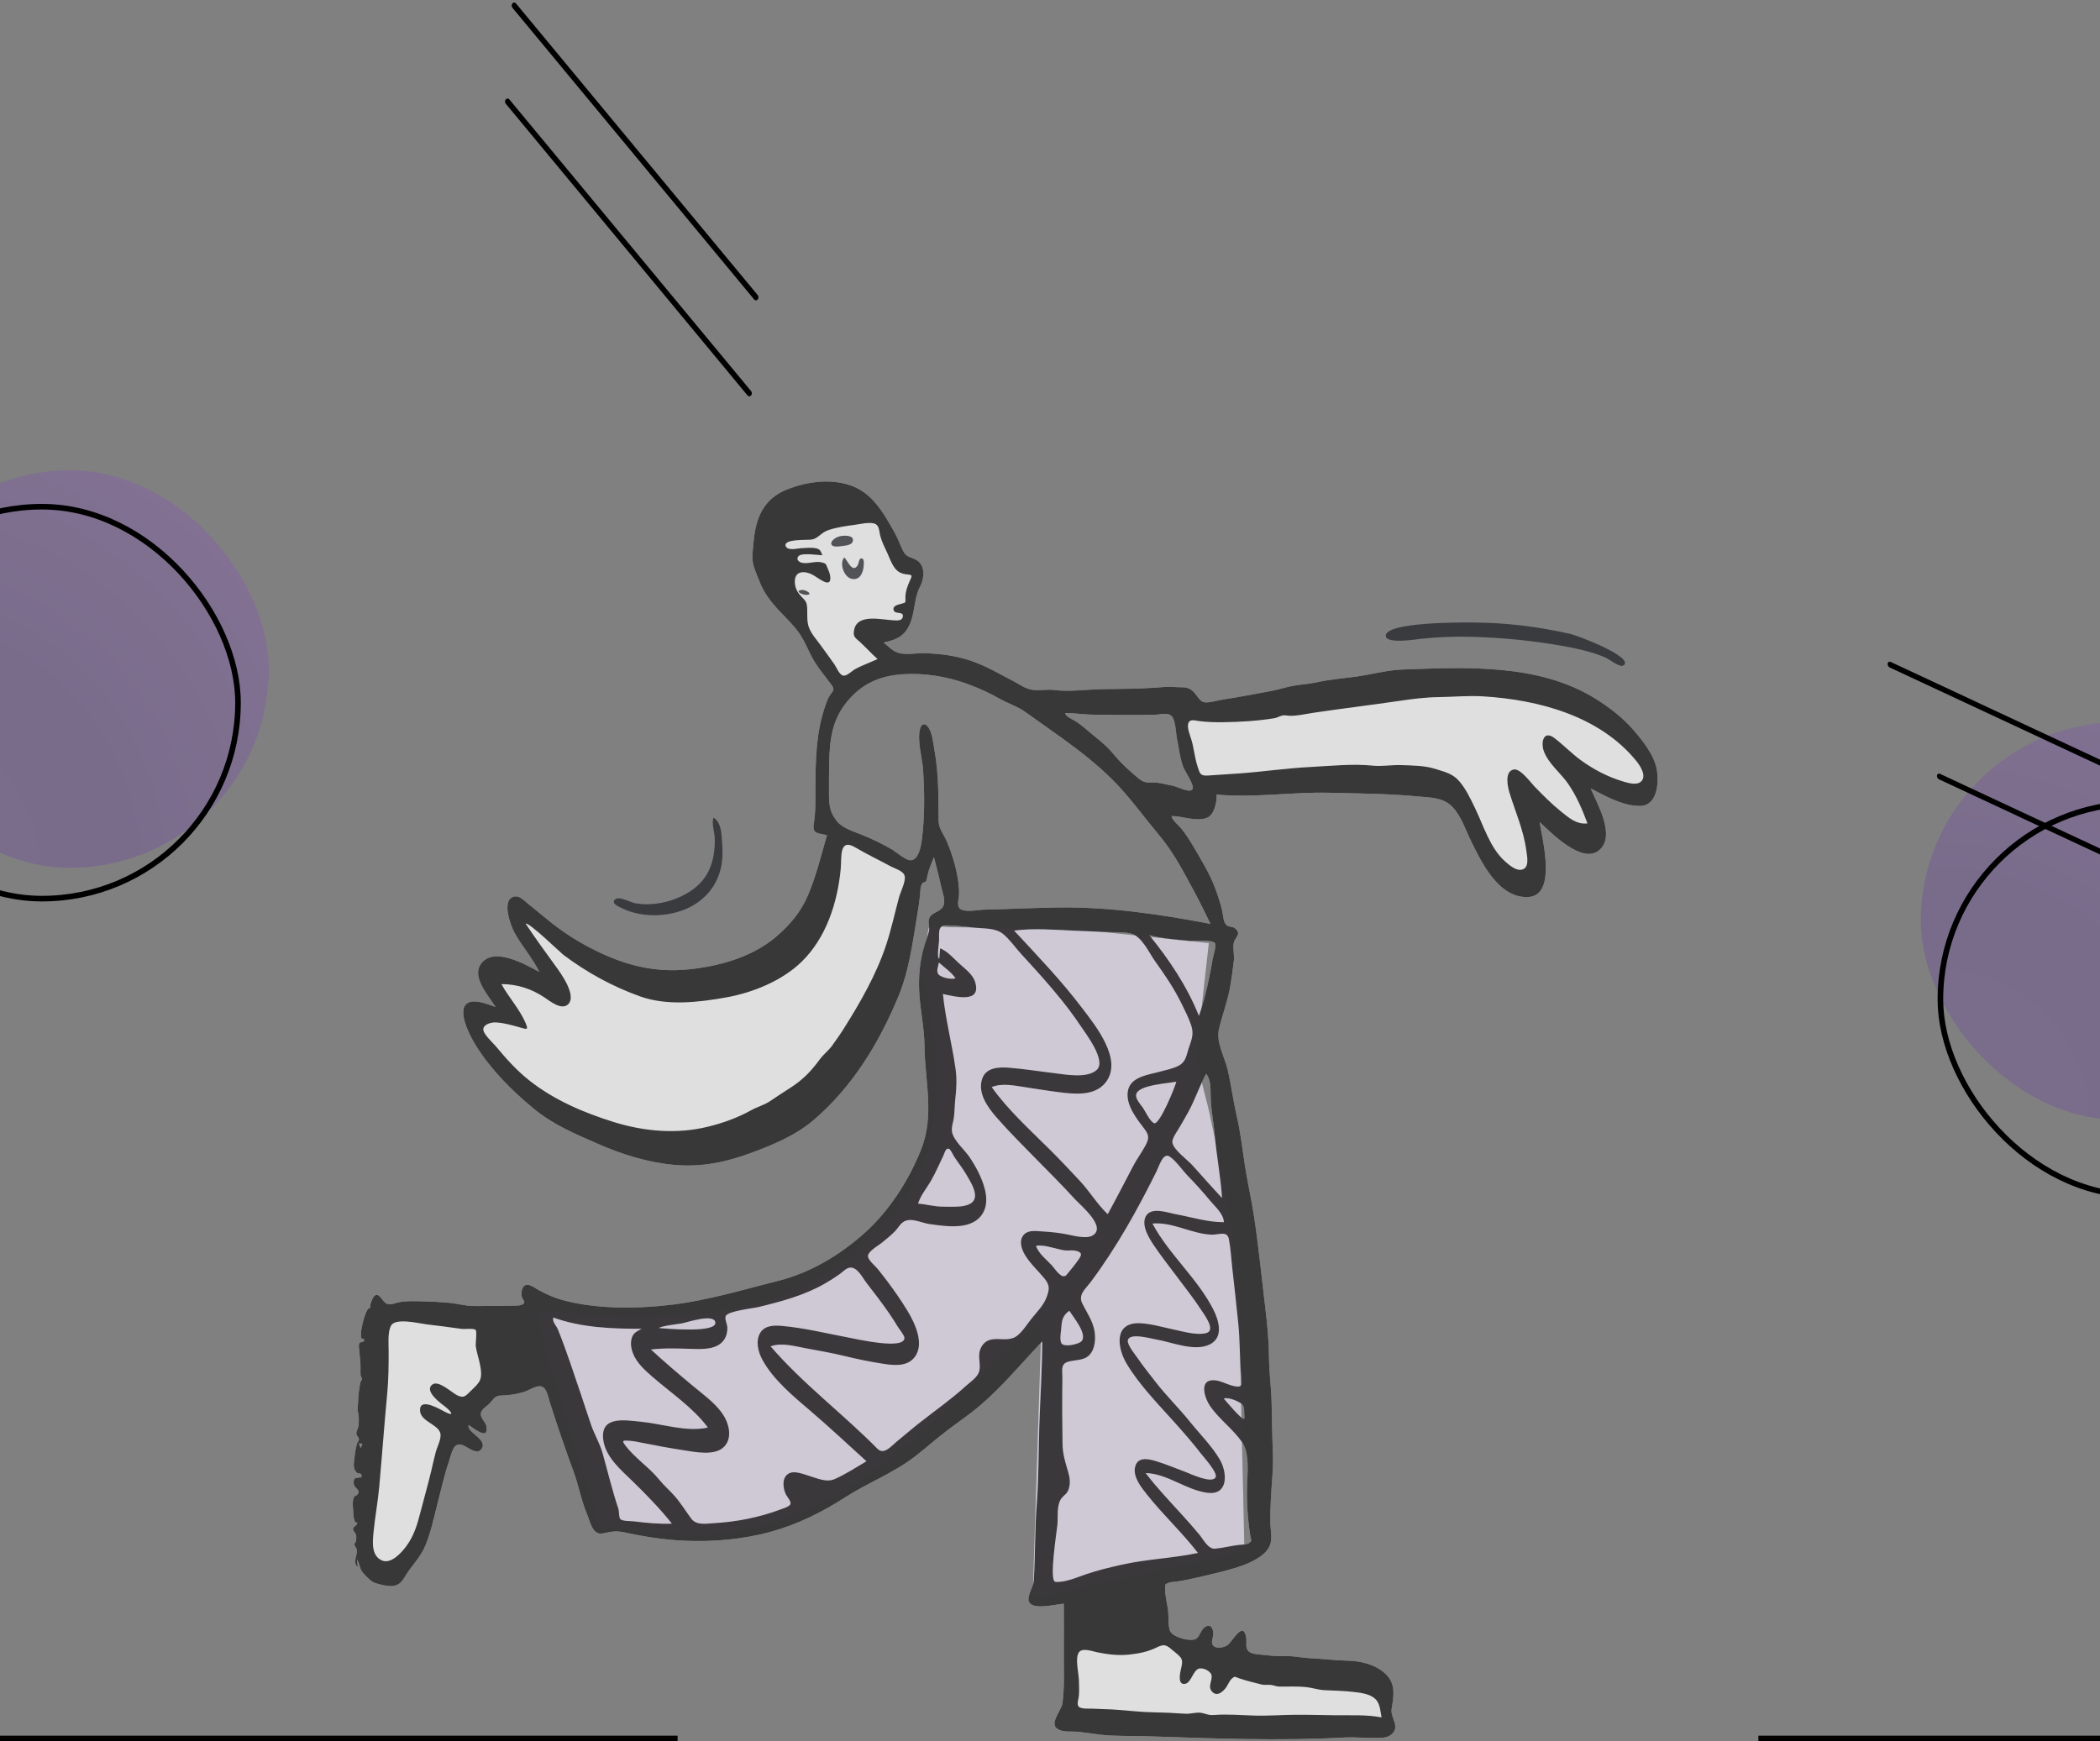 <svg width="375" height="311" viewBox="0 0 375 311" fill="none" xmlns="http://www.w3.org/2000/svg">
    <rect x="0" y="0" width="375" height="311" fill="#808080" stroke="none"/>
    <path opacity=".75" fill-rule="evenodd" clip-rule="evenodd" d="M64.081 257.798C64.184 258.072 64.281 258.328 64.394 258.629C64.831 257.83 64.831 257.83 64.081 257.798ZM99.627 237.438C101.162 241.262 102.431 245.201 103.759 249.099C104.373 250.901 104.939 252.72 105.562 254.519C106.159 256.242 107.119 257.793 107.611 259.556C108.54 262.883 109.322 266.188 110.422 269.459C110.581 269.93 110.488 270.973 110.772 271.306C111.122 271.715 112.669 271.654 113.217 271.723C115.459 272.004 117.723 272.22 119.985 272.126C117.868 269.468 115.495 267.028 113.062 264.651C110.931 262.569 108.054 260.206 107.707 257.034C107.245 252.82 111.659 253.667 114.405 253.922C118.236 254.278 122.578 255.825 126.412 254.968C123.755 251.388 119.727 248.718 116.391 245.804C115.09 244.667 113.721 243.418 113.057 241.783C112.719 240.95 112.55 239.988 112.78 239.104C113.059 238.029 113.678 237.834 114.576 237.326C109.253 237.326 103.871 237.137 98.801 235.316C98.599 236.163 99.342 236.728 99.627 237.438ZM123.422 271.212C124.351 272.471 126.025 272.128 127.404 272.049C129.427 271.932 131.445 271.687 133.431 271.283C135.437 270.875 137.448 270.329 139.362 269.597C139.764 269.443 141.016 269.091 141.163 268.609C141.297 268.172 140.525 267.277 140.356 266.943C139.82 265.879 139.554 263.981 140.766 263.222C141.766 262.595 143.244 263.223 144.253 263.519C145.748 263.958 147.532 264.844 149.049 264.17C150.987 263.31 152.905 262.072 154.726 260.989C151.436 258.011 148.205 254.974 144.831 252.087C141.741 249.443 138.018 246.4 136.087 242.758C135.36 241.386 134.889 239.442 135.781 238.013C136.581 236.732 138.193 236.687 139.553 236.805C143.592 237.153 147.571 238.153 151.544 238.898C152.881 239.149 161.485 241.138 161.508 238.975C161.513 238.508 160.622 237.445 160.394 237.075C159.877 236.233 159.349 235.401 158.791 234.586C157.489 232.688 156.075 230.871 154.672 229.047C153.964 228.126 153.059 226.209 151.704 226.413C151.086 226.506 150.467 227.191 149.968 227.546C149.109 228.157 148.218 228.723 147.304 229.249C143.607 231.373 139.526 232.451 135.413 233.453C134.48 233.68 130.027 234.137 129.589 235.053C129.371 235.511 129.874 236.592 129.887 237.087C129.906 237.833 129.741 238.606 129.33 239.238C128.137 241.07 125.528 240.974 123.606 240.92C121.165 240.85 118.666 240.731 116.236 241.027C118.653 243.256 121.162 245.383 123.685 247.489C125.463 248.974 127.445 250.38 128.842 252.249C130.038 253.849 130.929 256.572 129.401 258.295C127.766 260.14 124.079 259.323 122.005 259.008C119.587 258.642 117.191 258.193 114.794 257.715C113.981 257.553 113.143 257.366 112.313 257.322C111.32 257.27 110.956 257.214 111.644 258.132C113.352 260.413 115.923 262.052 117.722 264.279C118.569 265.327 119.557 266.163 120.448 267.169C121.559 268.423 122.43 269.868 123.422 271.212ZM156.684 258.75C157.852 259.934 159.171 258.251 160.118 257.48C161.537 256.324 162.922 255.127 164.363 253.996C167.092 251.854 169.932 249.867 172.497 247.524C173.306 246.785 174.634 245.958 174.88 244.827C175.193 243.383 174.441 242.093 175.21 240.641C176.667 237.892 179.681 240.141 181.647 238.559C182.656 237.746 183.368 236.566 184.164 235.56C185.111 234.362 186.32 233.2 186.865 231.757C187.433 230.257 187.507 229.539 186.451 228.271C185.313 226.904 183.933 225.656 183.02 224.119C182.392 223.06 181.879 221.502 182.867 220.477C183.665 219.649 185.047 219.872 186.08 219.936C187.583 220.028 189.08 220.168 190.558 220.466C191.727 220.701 193.958 221.316 195.079 220.677C197.725 219.17 192.969 215.289 191.915 214.138C189.561 211.564 187.093 209.099 184.644 206.615C182.381 204.319 180.095 202.02 177.969 199.594C176.388 197.789 174.534 195.241 175.382 192.692C176.07 190.626 178.385 190.56 180.227 190.704C182.925 190.915 185.61 191.355 188.296 191.674C190.299 191.912 194.152 192.661 195.861 191.076C197.626 189.437 193.857 184.569 192.882 183.111C190.823 180.029 188.45 177.168 185.992 174.398C184.798 173.052 183.582 171.727 182.364 170.402C181.307 169.252 180.338 167.802 179.124 166.814C177.795 165.734 175.812 165.861 174.184 165.698C172.472 165.527 170.652 165.274 168.931 165.28C167.364 165.286 167.751 166.79 167.685 168.093C167.669 168.405 167.247 171.175 167.722 171.219C167.775 170.602 167.826 169.985 167.879 169.368C169.217 169.916 170.21 171.094 171.248 172.051C172.283 173.006 173.689 173.979 174.126 175.383C175.359 179.348 170.438 177.941 168.376 177.539C168.84 182.043 169.996 186.42 170.633 190.893C170.9 192.767 170.791 194.464 170.583 196.328C170.464 197.39 170.478 198.463 170.348 199.524C170.245 200.367 169.851 201.33 170.009 202.176C170.296 203.726 172.26 205.352 173.132 206.664C174.29 208.403 175.312 210.288 175.847 212.319C176.814 215.984 175.167 218.619 171.318 218.972C169.581 219.131 167.66 218.864 165.94 218.62C164.462 218.41 162.574 217.318 161.225 218.305C160.673 218.71 160.293 219.426 159.809 219.92C159.106 220.636 158.318 221.275 157.542 221.91C156.811 222.509 154.813 223.573 155.01 224.491C155.158 225.182 156.363 226.17 156.771 226.682C157.306 227.353 157.838 228.027 158.354 228.713C159.666 230.455 160.917 232.253 162.049 234.116C163.419 236.37 165.342 240.398 163.025 242.734C161.683 244.087 159.455 243.848 157.744 243.582C155.412 243.219 153.095 242.752 150.804 242.189C148.51 241.626 146.198 241.233 143.877 240.804C141.894 240.438 139.589 239.738 137.607 240.462C143.398 247.179 150.474 252.457 156.684 258.75ZM190.466 227.684C191.21 226.816 191.973 225.853 192.632 224.916C193.239 224.052 193.189 223.675 192.166 223.406C191.529 223.239 190.821 223.402 190.172 223.327C189.495 223.248 188.82 223.031 188.157 222.882C187.413 222.716 186.578 222.462 185.81 222.464C184.945 222.466 184.86 222.387 185.295 223.163C185.891 224.225 187.046 225.154 187.868 226.04C188.385 226.597 189.624 228.665 190.466 227.684ZM189.508 239.863C189.9 240.721 192.723 240.092 193.177 239.501C194.17 238.21 191.63 235.203 190.963 234.115C189.955 234.78 189.607 235.659 189.547 236.82C189.505 237.624 189.175 239.132 189.508 239.863ZM188.446 282.52C190.132 282.686 192.342 281.717 193.887 281.184C196.026 280.448 198.251 279.922 200.458 279.431C204.891 278.446 209.473 278.308 213.919 277.362C211.094 273.7 207.678 270.544 204.806 266.921C203.765 265.607 202.234 263.724 202.718 261.922C203.191 260.155 205.023 260.545 206.383 260.953C208.208 261.499 209.972 262.26 211.756 262.922C212.599 263.235 216.367 265.038 217.064 263.869C217.534 263.08 214.859 260.141 214.469 259.633C213.012 257.735 211.431 255.936 209.838 254.152C206.864 250.822 203.49 247.416 201.19 243.574C199.467 240.694 198.889 236.148 203.544 236.33C205.466 236.405 207.424 236.998 209.299 237.389C211.031 237.749 213.591 238.547 215.358 238.101C217.22 237.632 215.079 234.865 214.493 233.952C213.256 232.022 211.802 230.22 210.438 228.377C208.971 226.395 207.407 224.456 206.036 222.407C205.182 221.132 203.798 218.909 204.574 217.297C205.463 215.447 208.52 216.591 210.017 216.871C212.852 217.403 215.633 218.288 218.545 218.288C218.516 216.832 217.018 215.552 216.156 214.518C214.863 212.967 213.531 211.465 212.117 210.022C211.123 209.007 210.035 207.353 208.872 206.571C207.681 205.771 206.978 208.3 206.509 209.241C203.098 216.099 199.369 222.822 194.77 228.974C193.844 230.213 192.484 231.213 193.261 232.794C194.07 234.439 195.135 235.878 195.446 237.734C195.676 239.105 195.555 241.011 194.496 242.052C193.469 243.062 191.961 242.833 190.693 243.227C189.346 243.647 189.726 244.837 189.714 246.027C189.693 248.11 189.667 250.192 189.68 252.275C189.691 254.126 189.717 255.976 189.739 257.827C189.762 259.785 190.241 261.172 190.777 263.015C191.056 263.974 191.152 264.967 190.844 265.931C190.578 266.76 190.143 266.919 189.631 267.506C188.635 268.647 188.953 270.817 188.831 272.268C188.744 273.308 187.285 282.406 188.446 282.52ZM216.961 276.6C218.357 276.479 219.725 276.11 221.117 275.942C221.625 275.881 222.714 275.899 223.134 275.542C223.647 275.104 223.406 275.147 223.302 274.511C222.804 271.486 222.613 268.556 222.687 265.482C222.742 263.181 223.193 259.602 221.817 257.601C220.195 255.244 217.731 253.499 216.087 251.134C215.197 249.854 213.956 246.42 216.772 246.512C217.892 246.549 219.089 247.256 220.177 247.518C221.716 247.89 221.81 247.517 221.674 246.127C221.355 242.865 221.45 239.588 221.115 236.325C220.772 232.97 220.404 229.612 220.026 226.26C219.841 224.632 219.758 222.907 219.44 221.303C219.132 219.743 217.612 220.582 216.281 220.519C212.759 220.351 209.335 218.199 205.795 218.536C208.746 224.053 213.78 228.244 216.643 233.834C217.633 235.766 218.554 238.788 216.114 240.078C213.394 241.516 209.243 239.694 206.445 239.231C205.465 239.07 201.575 237.937 201.394 239.446C201.297 240.259 202.88 242.16 203.276 242.747C204.178 244.085 205.217 245.327 206.192 246.611C208.141 249.176 210.459 251.409 212.48 253.92C214.242 256.11 216.405 258.256 217.826 260.685C219.159 262.965 219.416 267.074 215.667 266.625C211.829 266.165 208.49 263.182 204.578 263.094C206.578 265.72 208.86 268.111 211.079 270.549C212.147 271.722 213.195 272.911 214.208 274.132C214.856 274.914 215.746 276.705 216.961 276.6ZM222.199 252.803C222.114 251.711 222.379 251.101 221.384 250.503C220.743 250.117 219.228 249.518 218.525 249.783C218.79 250.09 221.828 253.709 222.153 253.418C222.234 253.221 222.249 253.016 222.199 252.803ZM216.902 202.578C216.72 200.478 216.296 198.401 216.204 196.293C216.142 194.868 216.346 192.971 215.377 191.783C214.205 193.968 213.417 196.332 212.246 198.519C211.744 199.455 211.186 200.358 210.667 201.284C210.313 201.917 209.274 203.276 209.356 204.03C209.495 205.318 212.066 207.165 212.898 208.084C214.671 210.044 216.408 212.039 218.22 213.965C217.975 210.148 217.233 206.386 216.902 202.578ZM216.953 168.45C216.463 167.765 213.05 168.089 212.313 168.024C209.994 167.819 207.474 167.637 205.229 167.017C208.793 171.41 211.995 176.166 214.088 181.44C214.882 179.285 215.405 177.042 215.891 174.801C216.137 173.661 216.349 172.516 216.533 171.365C216.616 170.844 217.27 168.894 216.953 168.45ZM206.072 200.598C207.026 201.073 209.921 193.974 210.049 193.187C208.676 193.499 203.212 193.754 202.891 195.48C202.741 196.286 203.675 197.259 204.083 197.842C204.583 198.556 205.282 200.206 206.072 200.598ZM197.4 193.372C195.378 195.895 191.606 195.385 188.784 195.027C186.874 194.784 184.981 194.456 183.075 194.177C181.195 193.9 178.915 193.389 177.092 194.161C180.048 198.302 183.855 201.727 187.449 205.298C189.291 207.13 191.071 209.022 192.842 210.921C194.579 212.784 195.965 215.129 197.807 216.855C199.371 214.009 200.851 211.119 202.359 208.243C202.993 207.035 203.808 205.948 204.458 204.753C205.174 203.438 205.284 202.833 204.37 201.64C203.01 199.865 201.098 197.462 201.371 195.078C201.69 192.295 205.009 191.989 207.182 191.389C208.274 191.087 209.527 190.858 210.526 190.309C211.794 189.61 211.851 188.458 212.271 187.207C212.778 185.693 213.244 184.709 212.708 183.117C212.262 181.792 211.594 180.476 210.977 179.224C209.68 176.591 208.059 174.168 206.34 171.795C205.21 170.235 203.877 167.123 201.856 166.706C200.421 166.411 198.612 166.532 197.141 166.451C195.426 166.357 193.709 166.303 191.993 166.229C188.437 166.076 184.629 165.741 181.09 166.208C185.257 170.698 189.47 175.075 193.177 179.965C195.564 183.114 200.658 189.304 197.4 193.372ZM213.349 159.408C211.416 155.837 209.621 152.305 207.004 149.187C204.741 146.489 202.688 143.675 200.339 141.042C195.412 135.516 189.016 131.433 183.054 127.139C181.705 126.168 179.979 125.638 178.499 124.791C176.667 123.743 174.705 122.868 172.723 122.143C169.127 120.829 164.998 120.159 161.169 120.426C156.936 120.72 153.744 122.21 151.116 125.499C148.54 128.723 148.141 132.282 148.071 136.334C148.038 138.259 148.014 140.196 148.033 142.121C148.052 144.027 148.3 145.232 149.472 146.7C150.436 147.908 152.468 148.518 153.854 149.077C155.74 149.837 157.505 150.684 159.264 151.706C160.025 152.148 161.833 153.812 162.772 153.635C164.155 153.375 164.494 150.928 164.632 149.843C165.147 145.782 165.092 141.629 164.842 137.549C164.714 135.459 163.739 132.32 164.292 130.205C164.521 129.327 165.045 129.015 165.692 129.791C166.493 130.75 166.69 133.002 166.896 134.159C167.625 138.235 167.577 142.332 167.6 146.453C167.61 148.091 168.527 148.94 169.129 150.399C169.898 152.264 170.527 154.211 170.906 156.193C171.127 157.344 171.282 158.516 171.265 159.69C171.257 160.334 170.938 161.359 171.186 161.972C171.668 163.16 174.662 162.495 175.665 162.473C180.138 162.374 184.598 162.136 189.078 162.079C198.147 161.963 207.281 163.305 216.162 165.01C215.242 163.134 214.343 161.246 213.349 159.408ZM209.451 140.342C210.161 140.458 212.549 141.758 212.961 140.934C213.313 140.229 211.571 137.706 211.311 137.034C210.706 135.474 210.56 133.732 210.204 132.103C209.98 131.076 209.958 129.047 209.401 128.133C208.778 127.11 207.326 127.624 206.295 127.654C204.536 127.707 202.76 127.706 201.001 127.7C199.211 127.693 197.423 127.647 195.633 127.652C193.804 127.658 191.997 127.355 190.182 127.355C190.385 128.01 191.236 128.33 191.771 128.638C192.595 129.113 193.288 129.678 194.01 130.298C195.701 131.751 197.388 132.912 198.807 134.645C200.089 136.212 201.879 137.888 203.47 139.147C204.322 139.822 204.905 139.767 205.937 139.759C207.172 139.748 208.246 140.146 209.451 140.342ZM167.68 174.122C168.293 174.646 169.845 174.971 170.629 174.732C169.856 173.584 168.664 172.83 167.661 171.906C167.552 172.541 167.067 173.599 167.68 174.122ZM163.937 214.973C165.349 215.075 166.822 215.498 168.222 215.509C169.47 215.519 171.05 215.62 172.263 215.353C175.61 214.616 173.631 211.598 172.466 209.629C171.822 208.54 171.007 207.565 170.336 206.495C170.174 206.237 169.724 205.184 169.364 205.149C168.836 205.097 168.672 205.961 168.417 206.489C167.727 207.921 167.09 209.4 166.308 210.784C165.521 212.176 164.422 213.425 163.937 214.973ZM127.734 236.16C127.444 234.558 122.742 236.185 121.678 236.376C121.373 236.431 117.689 236.878 117.722 237.197C118.942 237.287 128.093 238.153 127.734 236.16ZM63.792 271.915C63.071 272.227 63.097 269.943 63.063 269.64C62.996 269.029 62.912 267.93 63.223 267.393C63.452 267 63.519 267.2 63.642 267.096C64.648 266.246 63.433 265.883 63.207 265.205C63.137 264.997 63.131 264.423 63.235 264.25C63.532 263.751 63.614 264.124 63.967 263.915C64.204 263.775 64.683 264.121 64.545 263.483C64.43 262.956 64.026 263.28 63.824 263.115C63.054 262.488 63.132 261.666 63.256 260.664C63.373 259.713 63.486 258.694 63.767 257.793C63.911 257.331 64.108 257.54 64.092 256.994C64.084 256.709 63.649 256.427 63.635 256.069C63.617 255.624 64.032 254.909 64.055 254.439C64.086 253.823 64.091 253.288 64.022 252.705C63.98 252.348 63.885 252.218 63.865 251.784C63.847 251.374 63.937 250.895 63.946 250.468C63.97 249.257 64.132 248.04 64.346 246.882C64.471 246.701 64.57 246.505 64.642 246.296C64.592 246.079 64.509 245.876 64.392 245.686C64.36 245.132 64.37 244.592 64.377 244.03C64.39 242.988 64.19 241.999 64.129 240.972C64.111 240.667 63.99 240.158 64.203 239.877C64.365 239.662 64.932 239.715 64.995 239.508C65.174 238.917 64.637 239.27 64.521 238.97C64.428 238.73 64.476 238.414 64.46 238.173C64.417 237.52 65.36 233.085 66.177 233.661C65.851 233.432 66.49 231.904 66.697 231.646C67.467 230.685 67.927 231.773 68.551 232.449C69.425 233.395 70.186 232.787 71.321 232.573C72.727 232.309 74.271 232.402 75.695 232.433C77.156 232.464 78.637 232.546 80.092 232.675C81.658 232.813 83.175 233.284 84.757 233.26C87.101 233.225 89.477 233.28 91.819 233.196C92.288 233.179 93.422 233.228 93.619 232.634C93.693 232.411 93.27 231.943 93.206 231.697C93.083 231.224 93.075 230.604 93.284 230.141C93.915 228.746 95.23 229.885 96.155 230.392C97.55 231.156 98.996 231.806 100.537 232.219C106.681 233.866 113.93 233.774 120.205 232.997C126.576 232.207 132.875 230.296 139.087 228.73C144.759 227.301 149.994 224.131 154.348 220.253C158.786 216.3 162.288 210.817 164.481 205.313C166.923 199.181 165.146 193.007 165.084 186.735C165.053 183.608 164.355 180.555 164.164 177.437C163.978 174.413 164.238 171.576 165.148 168.616C165.381 167.862 165.707 167.104 165.876 166.333C166.033 165.619 165.755 165.046 165.847 164.372C166.045 162.93 167.645 163.076 168.344 162.004C168.978 161.033 168.325 159.523 168.101 158.482C167.711 156.675 167.226 154.889 166.78 153.095C166.319 154.163 165.889 155.229 165.611 156.361C165.539 156.651 165.533 157.163 165.334 157.42C165.19 157.607 164.826 157.583 164.713 157.755C164.328 158.334 164.373 158.915 164.306 159.661C164.177 161.106 163.942 162.536 163.703 163.966C162.902 168.772 162.291 173.508 160.396 178.045C156.904 186.405 152.186 194.184 145.21 200.114C142.048 202.801 138.027 204.472 134.201 205.888C129.636 207.577 125.295 208.492 120.395 208.054C115.77 207.641 111.149 206.21 106.913 204.355C102.741 202.528 98.824 200.92 95.262 197.976C91.455 194.83 87.654 191.033 85.036 186.823C84.081 185.288 82.381 182.121 82.797 180.198C83.332 177.732 87.133 179.358 88.507 179.869C87.351 177.985 84.259 174.63 85.796 172.28C88.041 168.851 93.915 172.324 96.32 173.595C95.081 171.083 93.186 168.972 91.843 166.521C91.178 165.306 89.339 160.367 92.041 160.1C92.859 160.019 93.727 160.949 94.305 161.416C95.427 162.322 96.539 163.238 97.652 164.155C100.083 166.159 102.65 167.864 105.45 169.315C111.055 172.22 116.476 173.763 122.841 173.145C128.265 172.619 134.245 170.977 138.463 167.414C140.995 165.275 143.009 162.909 144.31 159.835C145.746 156.441 146.662 152.712 147.667 149.17C146.109 148.771 145.018 149.002 145.318 147.156C145.678 144.943 145.599 142.703 145.612 140.457C145.64 135.8 145.726 131.092 147.188 126.624C147.448 125.828 147.678 125.009 148.126 124.293C148.679 123.41 149.192 123.279 148.48 122.316C147.11 120.463 145.687 118.878 144.671 116.749C144.142 115.641 143.652 114.556 143 113.52C141.932 111.823 140.535 110.577 139.165 109.106C137.591 107.418 136.358 105.826 135.549 103.658C135.171 102.645 134.656 101.638 134.461 100.569C134.228 99.294 134.47 97.99 134.58 96.715C134.946 92.484 136.372 89.07 140.547 87.416C143.94 86.073 147.841 85.494 151.398 86.533C155.702 87.79 157.742 91.553 159.792 95.194C160.37 96.221 160.726 97.307 161.25 98.349C161.788 99.417 162.345 99.419 163.335 99.852C165.297 100.711 165.131 103.188 164.279 104.817C163.197 106.886 163.416 109.283 162.483 111.443C161.528 113.655 160.045 114.271 157.784 114.767C158.646 115.449 159.432 116.341 160.531 116.633C161.864 116.986 163.48 116.649 164.861 116.668C167.727 116.708 170.626 117.095 173.35 118.008C176.025 118.905 178.422 120.339 180.909 121.623C182.046 122.21 183.106 123.047 184.405 123.217C185.665 123.383 186.934 123.073 188.202 123.235C190.981 123.591 194.028 123.143 196.862 123.081C199.915 123.015 202.978 123.057 206.024 122.835C207.34 122.739 208.64 122.601 209.961 122.715C211.161 122.819 211.876 122.537 212.914 123.355C213.604 123.899 214.153 125.23 214.966 125.412C215.833 125.605 217.54 125.064 218.395 124.936C221.272 124.503 224.172 123.932 227.031 123.405C228.371 123.158 229.634 122.708 230.985 122.475C232.379 122.235 233.828 122.157 235.205 121.848C237.435 121.348 239.842 121.162 242.167 120.843C244.889 120.469 247.688 119.68 250.432 119.581C261.917 119.163 274.79 118.484 284.974 124.828C287.365 126.317 289.822 128.22 291.664 130.351C293.356 132.308 295.434 134.898 295.865 137.506C296.251 139.835 295.97 143.914 292.845 143.942C289.797 143.97 286.666 142.157 284.044 140.815C285.164 143.49 288.567 149.219 285.613 151.816C282.564 154.497 276.951 148.681 274.937 146.813C275.335 149.671 278.176 160.058 272.799 160.219C267.551 160.376 264.507 153.931 262.637 150.105C261.65 148.085 260.913 145.711 259.311 144.067C257.7 142.415 255.466 142.469 253.285 142.258C247.984 141.745 242.712 141.718 237.381 141.591C230.633 141.43 224.006 142.538 217.249 141.912C217.334 143.21 216.839 145.572 215.519 146.069C213.575 146.802 211.189 145.749 209.199 145.749C209.332 146.543 210.467 147.379 210.944 147.978C211.801 149.052 212.538 150.203 213.226 151.389C214.572 153.706 216.004 156.026 216.959 158.536C217.44 159.799 217.851 161.102 218.197 162.407C218.396 163.158 218.392 164.28 218.796 164.944C219.297 165.769 220.067 165.293 220.702 165.939C221.617 166.872 220.662 167.363 220.373 168.186C220.06 169.075 220.453 170.583 220.334 171.561C220.155 173.029 219.966 174.508 219.721 175.967C219.274 178.634 218.326 181.101 217.691 183.704C217.089 186.173 218.719 188.785 219.257 191.174C219.882 193.947 220.244 196.752 220.886 199.52C221.563 202.441 221.877 205.451 222.345 208.41C222.801 211.302 223.457 214.159 223.903 217.053C224.752 222.567 225.292 228.183 225.961 233.72C226.313 236.623 226.582 239.563 226.608 242.488C226.633 245.227 227.02 247.902 227.077 250.636C227.137 253.533 227.171 256.433 227.297 259.329C227.421 262.193 227.065 265.044 226.934 267.904C226.872 269.267 226.826 270.632 226.847 271.997C226.863 273.148 227.18 274.496 226.894 275.623C226.327 277.852 223.179 279.19 221.204 279.839C218.788 280.631 216.238 281.179 213.765 281.765C212.561 282.05 211.34 282.293 210.115 282.472C209.639 282.542 209.087 282.513 208.642 282.715C207.972 283.019 208.104 282.866 208.069 283.625C208.011 284.852 208.372 286.196 208.56 287.398C208.732 288.505 208.512 290.326 208.942 291.318C209.431 292.447 212.875 293.371 213.718 292.606C214.313 292.066 214.483 291.045 215.183 290.59C216.192 289.935 216.655 290.853 216.65 291.839C216.646 292.582 216.082 293.479 216.76 294.021C217.348 294.492 218.588 294.246 219.156 293.858C220.102 293.212 222.065 289.216 222.545 292.615C222.659 293.416 222.312 294.349 222.993 294.957C223.632 295.526 225.172 295.501 225.977 295.603C227.263 295.765 228.389 295.819 229.687 295.791C231.136 295.76 232.504 296.099 233.928 296.163C236.148 296.262 238.375 296.561 240.644 296.605C242.961 296.65 245.486 297.253 247.267 298.819C249.313 300.617 248.892 302.84 248.502 305.248C248.244 306.841 250.284 308.561 248.225 309.954C247.399 310.512 246.028 310.395 245.078 310.403C243.456 310.418 241.851 310.229 240.226 310.32C228.394 310.976 216.515 310.487 204.685 310.098C201.921 310.007 199.051 310.133 196.31 309.801C195.089 309.652 193.878 309.441 192.654 309.31C191.608 309.199 190.358 309.383 189.358 309.044C186.883 308.205 189.532 305.653 189.729 304.196C190.112 301.367 189.95 298.369 189.969 295.518C189.988 292.488 189.969 289.457 189.969 286.426C188.652 286.518 184.959 287.489 183.927 286.363C183.074 285.433 184.526 283.49 184.597 282.372C184.887 277.818 184.789 273.26 185.134 268.702C185.49 264.001 185.446 259.342 185.594 254.641C185.752 249.619 186.11 244.615 186.11 239.586C182.428 243.47 178.91 247.735 174.816 251.197C173.062 252.68 171.152 253.963 169.32 255.346C167.256 256.904 165.335 258.637 163.283 260.209C159.466 263.135 154.927 264.846 150.895 267.447C146.818 270.077 142.468 272.243 137.775 273.544C132.645 274.967 127.205 275.44 121.897 275.168C119.35 275.037 116.816 274.711 114.308 274.255C113.262 274.065 112.227 273.817 111.181 273.63C109.701 273.366 108.98 273.613 107.595 273.883C105.775 274.237 105.322 271.588 104.782 270.315C103.787 267.966 103.356 265.4 102.476 262.997C100.936 258.796 99.516 254.643 98.154 250.371C97.845 249.401 97.639 247.72 96.479 247.584C95.696 247.491 94.347 248.362 93.579 248.602C92.244 249.02 90.979 249.207 89.588 249.242C88.416 249.27 88.276 249.708 87.544 250.539C86.872 251.3 85.66 251.737 85.888 252.843C86.023 253.498 86.721 254.003 86.851 254.743C87.319 257.398 84.644 255.102 83.704 254.523C83.135 255.774 87.437 257.163 85.87 258.935C85.102 259.802 83.501 258.485 82.737 258.148C80.955 257.362 80.684 259.499 80.21 260.884C79.339 263.426 78.756 266.094 78.089 268.695C77.446 271.201 76.923 273.763 75.909 276.155C75.005 278.288 73.431 279.68 72.307 281.606C71.754 282.554 71.142 283.236 69.947 283.281C69.137 283.312 67.641 282.995 66.877 282.687C66.155 282.397 65.373 281.513 64.868 280.958C64.167 280.188 64.306 279.444 63.739 278.501C63.763 278.974 63.869 279.415 63.895 279.877C62.859 279.065 63.891 277.788 63.703 276.758C63.644 276.432 63.307 276.159 63.288 275.817C63.279 275.677 63.58 275.354 63.6 275.159C63.624 274.928 63.643 274.256 63.577 274.084C63.529 273.961 63.131 273.333 63.14 273.447C63.133 273.364 62.993 273.233 63.068 272.958C63.182 272.544 63.844 272.47 63.792 271.915Z" fill="white"/>
    <path opacity=".75" fill-rule="evenodd" clip-rule="evenodd" d="M222.217 277.107C211.166 279.549 200.115 281.992 189.065 284.434C187.509 284.778 185.953 285.122 184.398 285.466C184.86 271.046 185.323 256.626 185.786 242.206C185.853 240.123 185.92 238.04 185.987 235.958C183.426 238.224 180.738 240.397 178.289 242.784C175.152 245.84 172.136 249.002 168.909 251.967C163.355 257.066 157.522 262.011 151.092 265.949C144.105 270.227 136.045 272.979 127.932 273.929C124.944 274.279 122.238 274.194 119.278 273.882C116.701 273.611 114.126 273.339 111.549 273.068C110.512 272.958 109.474 272.849 108.436 272.74C108.185 272.713 107.37 272.773 107.17 272.602C106.807 272.293 106.617 270.887 106.474 270.44C105.878 268.582 105.286 266.722 104.697 264.861C103.097 259.803 101.52 254.737 99.996 249.655C98.692 245.304 97.32 240.934 96.346 236.493C96.232 235.972 95.982 235.29 96.024 234.752C96.086 233.965 95.717 234.131 96.743 234.12C99.153 234.093 101.701 234.685 104.114 234.858C106.598 235.037 109.087 235.143 111.578 235.168C124.767 235.304 139.946 233.858 150.631 225.223C154.213 222.328 157.811 218.981 160.587 215.259C164.501 210.01 166.634 203.022 167.154 196.546C167.739 189.269 166.525 181.764 164.758 174.72C164.4 173.294 164.481 172.761 164.788 171.269C165.043 170.031 165.298 168.793 165.553 167.554C165.624 167.211 165.7 165.766 165.981 165.554C166.473 165.184 168.845 165.59 169.421 165.598L176.567 165.688C181.169 165.746 185.771 165.805 190.373 165.863C192.763 165.893 195.151 166.271 197.526 166.521C202.617 167.055 207.708 167.591 212.799 168.126C213.819 168.233 214.84 168.34 215.86 168.447C215.206 174.307 214.553 180.166 213.898 186.026C213.411 190.395 215.111 194.727 216.017 198.998C218.059 208.62 220.048 218.383 220.805 228.209C221.517 237.461 221.51 246.813 221.742 256.087C221.917 263.093 222.077 270.1 222.217 277.107Z" fill="#E8E1F1"/>
    <path opacity=".75" fill-rule="evenodd" clip-rule="evenodd" d="M150.376 100.67C150.376 100.23 150.508 99.921 150.756 99.556C151.329 100.052 152.226 102.514 153.181 100.924C153.371 100.608 153.38 99.431 154.031 99.799C154.337 99.971 154.253 100.802 154.231 101.083C154.154 102.086 153.698 103.484 152.401 103.427C151.078 103.369 150.34 101.767 150.376 100.67Z" fill="#22252A"/>
    <path opacity=".75" fill-rule="evenodd" clip-rule="evenodd" d="M150.08 97.561C147.329 97.994 148.427 95.879 150.442 95.703C151.189 95.638 152.477 95.672 152.3 96.615C152.143 97.449 150.807 97.446 150.08 97.561Z" fill="#22252A"/>
    <path opacity=".75" fill-rule="evenodd" clip-rule="evenodd" d="M144.077 106.247C143.211 106.304 141.784 105.469 143.222 105.368C143.886 105.321 145.281 106.169 144.077 106.247Z" fill="#22252A"/>
    <path opacity=".75" fill-rule="evenodd" clip-rule="evenodd" d="M289.937 118.829C289.298 119.315 287.385 117.752 286.759 117.476C284.323 116.401 281.523 115.806 278.905 115.342C273.723 114.425 268.411 113.908 263.15 113.744C259.941 113.643 256.903 113.754 253.728 114.094C252.938 114.179 247.592 115.065 247.461 113.609C247.231 111.052 261.374 111.173 262.72 111.178C268.843 111.198 274.374 111.874 280.321 113.199C281.93 113.558 291.824 117.393 289.937 118.829Z" fill="#22252A"/>
    <path opacity=".75" fill-rule="evenodd" clip-rule="evenodd" d="M121.053 162.859C117.766 163.81 114.015 163.681 110.93 162.149C110.4 161.886 109.113 161.326 109.795 160.669C110.529 159.962 112.585 161.161 113.385 161.315C117.271 162.06 122.197 160.583 124.949 157.813C126.315 156.438 127.086 154.701 127.411 152.83C127.596 151.763 127.692 150.634 127.625 149.552C127.554 148.406 127.075 147.174 127.396 146.033C128.829 146.864 128.846 149.052 128.948 150.465C129.077 152.246 129.065 153.959 128.554 155.695C127.501 159.269 124.673 161.812 121.053 162.859Z" fill="#22252A"/>
    <path opacity=".75" fill-rule="evenodd" clip-rule="evenodd" d="M64.081 257.798C64.184 258.072 64.281 258.328 64.394 258.629C64.831 257.83 64.831 257.83 64.081 257.798ZM68.154 278.681C69.775 279.427 71.581 277.423 72.443 276.306C73.882 274.445 74.521 272.3 75.088 270.059C75.716 267.58 76.44 265.13 77.023 262.639C77.282 261.529 77.531 260.415 77.822 259.312C78.063 258.399 78.963 256.773 78.584 255.825C77.944 254.223 74.801 253.782 75.015 251.633C75.212 249.657 78.671 251.767 79.501 252.186C81.398 253.143 80.412 251.935 79.495 251.235C78.801 250.704 75.57 248.407 77.261 247.248C78.359 246.496 80.746 248.786 81.655 249.208C82.611 249.651 82.958 249.535 83.733 248.754C84.284 248.198 85.102 247.496 85.528 246.858C86.58 245.283 85.171 242.195 84.954 240.391C84.906 239.989 85.21 237.788 84.928 237.527C84.558 237.185 82.972 237.426 82.389 237.339C80.3 237.026 78.239 236.79 76.146 236.529C74.764 236.357 70.653 235.32 69.839 236.748C69.193 237.881 69.4 240.055 69.399 241.266C69.398 243.815 69.39 246.31 69.148 248.867C68.619 254.451 68.223 260.033 67.713 265.618C67.465 268.329 66.953 271.008 66.697 273.718C66.537 275.399 66.286 277.821 68.154 278.681ZM99.627 237.438C101.162 241.262 102.431 245.201 103.759 249.099C104.373 250.901 104.939 252.72 105.562 254.519C106.159 256.242 107.119 257.793 107.611 259.556C108.54 262.883 109.322 266.188 110.422 269.459C110.581 269.93 110.488 270.973 110.772 271.306C111.122 271.715 112.669 271.654 113.217 271.723C115.459 272.004 117.723 272.22 119.985 272.126C117.868 269.468 115.495 267.028 113.062 264.651C110.931 262.569 108.054 260.206 107.707 257.034C107.245 252.82 111.659 253.667 114.405 253.922C118.236 254.278 122.578 255.825 126.412 254.968C123.755 251.388 119.727 248.718 116.391 245.804C115.09 244.667 113.721 243.418 113.057 241.783C112.719 240.95 112.55 239.988 112.78 239.104C113.059 238.029 113.678 237.834 114.576 237.326C109.253 237.326 103.871 237.137 98.801 235.316C98.599 236.163 99.342 236.728 99.627 237.438ZM123.422 271.212C124.351 272.471 126.025 272.128 127.404 272.049C129.427 271.932 131.445 271.687 133.431 271.283C135.437 270.875 137.448 270.329 139.362 269.597C139.764 269.443 141.016 269.091 141.163 268.609C141.297 268.172 140.525 267.277 140.356 266.943C139.82 265.879 139.554 263.981 140.766 263.222C141.766 262.595 143.244 263.223 144.253 263.519C145.748 263.958 147.532 264.844 149.049 264.17C150.987 263.31 152.905 262.072 154.726 260.989C151.436 258.011 148.205 254.974 144.831 252.087C141.741 249.443 138.018 246.4 136.087 242.758C135.36 241.386 134.889 239.442 135.781 238.013C136.581 236.732 138.193 236.687 139.553 236.805C143.592 237.153 147.571 238.153 151.544 238.898C152.881 239.149 161.485 241.138 161.508 238.975C161.513 238.508 160.622 237.445 160.394 237.075C159.877 236.233 159.349 235.401 158.791 234.586C157.489 232.688 156.075 230.871 154.672 229.047C153.964 228.126 153.059 226.209 151.704 226.413C151.086 226.506 150.467 227.191 149.968 227.546C149.109 228.157 148.218 228.723 147.304 229.249C143.607 231.373 139.526 232.451 135.413 233.453C134.48 233.68 130.027 234.137 129.589 235.053C129.371 235.511 129.874 236.592 129.887 237.087C129.906 237.833 129.741 238.606 129.33 239.238C128.137 241.07 125.528 240.974 123.606 240.92C121.165 240.85 118.666 240.731 116.236 241.027C118.653 243.256 121.162 245.383 123.685 247.489C125.463 248.974 127.445 250.38 128.842 252.249C130.038 253.849 130.929 256.572 129.401 258.295C127.766 260.14 124.079 259.323 122.005 259.008C119.587 258.642 117.191 258.193 114.794 257.715C113.981 257.553 113.143 257.366 112.313 257.322C111.32 257.27 110.956 257.214 111.644 258.132C113.352 260.413 115.923 262.052 117.722 264.279C118.569 265.327 119.557 266.163 120.448 267.169C121.559 268.423 122.43 269.868 123.422 271.212ZM156.684 258.75C157.852 259.934 159.171 258.251 160.118 257.48C161.537 256.324 162.922 255.127 164.363 253.996C167.092 251.854 169.932 249.867 172.497 247.524C173.306 246.785 174.634 245.958 174.88 244.827C175.193 243.383 174.441 242.093 175.21 240.641C176.667 237.892 179.681 240.141 181.647 238.559C182.656 237.746 183.368 236.566 184.164 235.56C185.111 234.362 186.32 233.2 186.865 231.757C187.433 230.257 187.507 229.539 186.451 228.271C185.313 226.904 183.933 225.656 183.02 224.119C182.392 223.06 181.879 221.502 182.867 220.477C183.665 219.649 185.047 219.872 186.08 219.936C187.583 220.028 189.08 220.168 190.558 220.466C191.727 220.701 193.958 221.316 195.079 220.677C197.725 219.17 192.969 215.289 191.915 214.138C189.561 211.564 187.093 209.099 184.644 206.615C182.381 204.319 180.095 202.02 177.969 199.594C176.388 197.789 174.534 195.241 175.382 192.692C176.07 190.626 178.385 190.56 180.227 190.704C182.925 190.915 185.61 191.355 188.296 191.674C190.299 191.912 194.152 192.661 195.861 191.076C197.626 189.437 193.857 184.569 192.882 183.111C190.823 180.029 188.45 177.168 185.992 174.398C184.798 173.052 183.582 171.727 182.364 170.402C181.307 169.252 180.338 167.802 179.124 166.814C177.795 165.734 175.812 165.861 174.184 165.698C172.472 165.527 170.652 165.274 168.931 165.28C167.364 165.286 167.751 166.79 167.685 168.093C167.669 168.405 167.247 171.175 167.722 171.219C167.775 170.602 167.826 169.985 167.879 169.368C169.217 169.916 170.21 171.094 171.248 172.051C172.283 173.006 173.689 173.979 174.126 175.383C175.359 179.348 170.438 177.941 168.376 177.539C168.84 182.043 169.996 186.42 170.633 190.893C170.9 192.767 170.791 194.464 170.583 196.328C170.464 197.39 170.478 198.463 170.348 199.524C170.245 200.367 169.851 201.33 170.009 202.176C170.296 203.726 172.26 205.352 173.132 206.664C174.29 208.403 175.312 210.288 175.847 212.319C176.814 215.984 175.167 218.619 171.318 218.972C169.581 219.131 167.66 218.864 165.94 218.62C164.462 218.41 162.574 217.318 161.225 218.305C160.673 218.71 160.293 219.426 159.809 219.92C159.106 220.636 158.318 221.275 157.542 221.91C156.811 222.509 154.813 223.573 155.01 224.491C155.158 225.182 156.363 226.17 156.771 226.682C157.306 227.353 157.838 228.027 158.354 228.713C159.666 230.455 160.917 232.253 162.049 234.116C163.419 236.37 165.342 240.398 163.025 242.734C161.683 244.087 159.455 243.848 157.744 243.582C155.412 243.219 153.095 242.752 150.804 242.189C148.51 241.626 146.198 241.233 143.877 240.804C141.894 240.438 139.589 239.738 137.607 240.462C143.398 247.179 150.474 252.457 156.684 258.75ZM190.466 227.684C191.21 226.816 191.973 225.853 192.632 224.916C193.239 224.052 193.189 223.675 192.166 223.406C191.529 223.239 190.821 223.402 190.172 223.327C189.495 223.248 188.82 223.031 188.157 222.882C187.413 222.716 186.578 222.462 185.81 222.464C184.945 222.466 184.86 222.387 185.295 223.163C185.891 224.225 187.046 225.154 187.868 226.04C188.385 226.597 189.624 228.665 190.466 227.684ZM189.508 239.863C189.9 240.721 192.723 240.092 193.177 239.501C194.17 238.21 191.63 235.203 190.963 234.115C189.955 234.78 189.607 235.659 189.547 236.82C189.505 237.624 189.175 239.132 189.508 239.863ZM188.446 282.52C190.132 282.686 192.342 281.717 193.887 281.184C196.026 280.448 198.251 279.922 200.458 279.431C204.891 278.446 209.473 278.308 213.919 277.362C211.094 273.7 207.678 270.544 204.806 266.921C203.765 265.607 202.234 263.724 202.718 261.922C203.191 260.155 205.023 260.545 206.383 260.953C208.208 261.499 209.972 262.26 211.756 262.922C212.599 263.235 216.367 265.038 217.064 263.869C217.534 263.08 214.859 260.141 214.469 259.633C213.012 257.735 211.431 255.936 209.838 254.152C206.864 250.822 203.49 247.416 201.19 243.574C199.467 240.694 198.889 236.148 203.544 236.33C205.466 236.405 207.424 236.998 209.299 237.389C211.031 237.749 213.591 238.547 215.358 238.101C217.22 237.632 215.079 234.865 214.493 233.952C213.256 232.022 211.802 230.22 210.438 228.377C208.971 226.395 207.407 224.456 206.036 222.407C205.182 221.132 203.798 218.909 204.574 217.297C205.463 215.447 208.52 216.591 210.017 216.871C212.852 217.403 215.633 218.288 218.545 218.288C218.516 216.832 217.018 215.552 216.156 214.518C214.863 212.967 213.531 211.465 212.117 210.022C211.123 209.007 210.035 207.353 208.872 206.571C207.681 205.771 206.978 208.3 206.509 209.241C203.098 216.099 199.369 222.822 194.77 228.974C193.844 230.213 192.484 231.213 193.261 232.794C194.07 234.439 195.135 235.878 195.446 237.734C195.676 239.105 195.555 241.011 194.496 242.052C193.469 243.062 191.961 242.833 190.693 243.227C189.346 243.647 189.726 244.837 189.714 246.027C189.693 248.11 189.667 250.192 189.68 252.275C189.691 254.126 189.717 255.976 189.739 257.827C189.762 259.785 190.241 261.172 190.777 263.015C191.056 263.974 191.152 264.967 190.844 265.931C190.578 266.76 190.143 266.919 189.631 267.506C188.635 268.647 188.953 270.817 188.831 272.268C188.744 273.308 187.285 282.406 188.446 282.52ZM192.596 304.775C193.02 305.305 194.542 305.136 195.136 305.175C196.264 305.248 197.394 305.249 198.523 305.309C200.93 305.44 203.307 305.773 205.722 305.816C207.706 305.85 209.763 305.946 211.67 306.082C212.61 306.148 213.666 305.742 214.581 305.933C215.482 306.12 215.826 306.382 216.801 306.305C219.231 306.111 221.717 306.355 224.151 306.414C226.403 306.469 228.674 306.3 230.929 306.27C233.467 306.236 236.009 306.329 238.546 306.355C241.261 306.382 244.032 306.222 246.712 306.736C246.464 305.6 246.481 304.261 245.56 303.411C244.616 302.541 243.052 302.343 241.837 302.201C240.069 301.994 238.316 301.947 236.551 301.872C235.449 301.826 234.388 301.453 233.292 301.329C231.721 301.15 230.029 301.254 228.445 301.228C227.902 301.22 227.541 301.019 227.043 300.944C226.458 300.855 225.886 301.004 225.248 300.849C223.925 300.527 222.576 300.19 221.293 299.76C220.509 299.498 220.542 299.275 219.899 299.884C219.497 300.266 219.25 300.988 218.91 301.437C218.349 302.178 217.345 303.065 216.48 302.173C215.564 301.227 216.546 300.167 216.342 299.186C216.185 298.428 214.74 297.763 214.019 298.048C213.02 298.444 212.724 300.499 211.655 300.731C210.311 301.024 210.674 298.996 210.856 298.242C211.333 296.267 211.162 296.202 209.579 294.888C208.373 293.885 208.036 293.494 206.539 294.243C205.03 294.998 203.382 295.326 201.7 295.507C199.714 295.72 197.861 295.497 195.918 295.101C195.003 294.915 193.22 294.216 192.623 295.173C191.949 296.251 192.642 298.893 192.666 300.141C192.685 301.071 192.742 302.029 192.653 302.957C192.607 303.436 192.253 304.346 192.596 304.775ZM216.961 276.6C218.357 276.479 219.725 276.11 221.117 275.942C221.625 275.881 222.714 275.899 223.134 275.542C223.647 275.104 223.406 275.147 223.302 274.511C222.804 271.486 222.613 268.556 222.687 265.482C222.742 263.181 223.193 259.602 221.817 257.601C220.195 255.244 217.731 253.499 216.087 251.134C215.197 249.854 213.956 246.42 216.772 246.512C217.892 246.549 219.089 247.256 220.177 247.518C221.716 247.89 221.81 247.517 221.674 246.127C221.355 242.865 221.45 239.588 221.115 236.325C220.772 232.97 220.404 229.612 220.026 226.26C219.841 224.632 219.758 222.907 219.44 221.303C219.132 219.743 217.612 220.582 216.281 220.519C212.759 220.351 209.335 218.199 205.795 218.536C208.746 224.053 213.78 228.244 216.643 233.834C217.633 235.766 218.554 238.788 216.114 240.078C213.394 241.516 209.243 239.694 206.445 239.231C205.465 239.07 201.575 237.937 201.394 239.446C201.297 240.259 202.88 242.16 203.276 242.747C204.178 244.085 205.217 245.327 206.192 246.611C208.141 249.176 210.459 251.409 212.48 253.92C214.242 256.11 216.405 258.256 217.826 260.685C219.159 262.965 219.416 267.074 215.667 266.625C211.829 266.165 208.49 263.182 204.578 263.094C206.578 265.72 208.86 268.111 211.079 270.549C212.147 271.722 213.195 272.911 214.208 274.132C214.856 274.914 215.746 276.705 216.961 276.6ZM222.199 252.803C222.114 251.711 222.379 251.101 221.384 250.503C220.743 250.117 219.228 249.518 218.525 249.783C218.79 250.09 221.828 253.709 222.153 253.418C222.234 253.221 222.249 253.016 222.199 252.803ZM216.902 202.578C216.72 200.478 216.296 198.401 216.204 196.293C216.142 194.868 216.346 192.971 215.377 191.783C214.205 193.968 213.417 196.332 212.246 198.519C211.744 199.455 211.186 200.358 210.667 201.284C210.313 201.917 209.274 203.276 209.356 204.03C209.495 205.318 212.066 207.165 212.898 208.084C214.671 210.044 216.408 212.039 218.22 213.965C217.975 210.148 217.233 206.386 216.902 202.578ZM216.953 168.45C216.463 167.765 213.05 168.089 212.313 168.024C209.994 167.819 207.474 167.637 205.229 167.017C208.793 171.41 211.995 176.166 214.088 181.44C214.882 179.285 215.405 177.042 215.891 174.801C216.137 173.661 216.349 172.516 216.533 171.365C216.616 170.844 217.27 168.894 216.953 168.45ZM206.072 200.598C207.026 201.073 209.921 193.974 210.049 193.187C208.676 193.499 203.212 193.754 202.891 195.48C202.741 196.286 203.675 197.259 204.083 197.842C204.583 198.556 205.282 200.206 206.072 200.598ZM197.4 193.372C195.378 195.895 191.606 195.385 188.784 195.027C186.874 194.784 184.981 194.456 183.075 194.177C181.195 193.9 178.915 193.389 177.092 194.161C180.048 198.302 183.855 201.727 187.449 205.298C189.291 207.13 191.071 209.022 192.842 210.921C194.579 212.784 195.965 215.129 197.807 216.855C199.371 214.009 200.851 211.119 202.359 208.243C202.993 207.035 203.808 205.948 204.458 204.753C205.174 203.438 205.284 202.833 204.37 201.64C203.01 199.865 201.098 197.462 201.371 195.078C201.69 192.295 205.009 191.989 207.182 191.389C208.274 191.087 209.527 190.858 210.526 190.309C211.794 189.61 211.851 188.458 212.271 187.207C212.778 185.693 213.244 184.709 212.708 183.117C212.262 181.792 211.594 180.476 210.977 179.224C209.68 176.591 208.059 174.168 206.34 171.795C205.21 170.235 203.877 167.123 201.856 166.706C200.421 166.411 198.612 166.532 197.141 166.451C195.426 166.357 193.709 166.303 191.993 166.229C188.437 166.076 184.629 165.741 181.09 166.208C185.257 170.698 189.47 175.075 193.177 179.965C195.564 183.114 200.658 189.304 197.4 193.372ZM213.349 159.408C211.416 155.837 209.621 152.305 207.004 149.187C204.741 146.489 202.688 143.675 200.339 141.042C195.412 135.516 189.016 131.433 183.054 127.139C181.705 126.168 179.979 125.638 178.499 124.791C176.667 123.743 174.705 122.868 172.723 122.143C169.127 120.829 164.998 120.159 161.169 120.426C156.936 120.72 153.744 122.21 151.116 125.499C148.54 128.723 148.141 132.282 148.071 136.334C148.038 138.259 148.014 140.196 148.033 142.121C148.052 144.027 148.3 145.232 149.472 146.7C150.436 147.908 152.468 148.518 153.854 149.077C155.74 149.837 157.505 150.684 159.264 151.706C160.025 152.148 161.833 153.812 162.772 153.635C164.155 153.375 164.494 150.928 164.632 149.843C165.147 145.782 165.092 141.629 164.842 137.549C164.714 135.459 163.739 132.32 164.292 130.205C164.521 129.327 165.045 129.015 165.692 129.791C166.493 130.75 166.69 133.002 166.896 134.159C167.625 138.235 167.577 142.332 167.6 146.453C167.61 148.091 168.527 148.94 169.129 150.399C169.898 152.264 170.527 154.211 170.906 156.193C171.127 157.344 171.282 158.516 171.265 159.69C171.257 160.334 170.938 161.359 171.186 161.972C171.668 163.16 174.662 162.495 175.665 162.473C180.138 162.374 184.598 162.136 189.078 162.079C198.147 161.963 207.281 163.305 216.162 165.01C215.242 163.134 214.343 161.246 213.349 159.408ZM209.451 140.342C210.161 140.458 212.549 141.758 212.961 140.934C213.313 140.229 211.571 137.706 211.311 137.034C210.706 135.474 210.56 133.732 210.204 132.103C209.98 131.076 209.958 129.047 209.401 128.133C208.778 127.11 207.326 127.624 206.295 127.654C204.536 127.707 202.76 127.706 201.001 127.7C199.211 127.693 197.423 127.647 195.633 127.652C193.804 127.658 191.997 127.355 190.182 127.355C190.385 128.01 191.236 128.33 191.771 128.638C192.595 129.113 193.288 129.678 194.01 130.298C195.701 131.751 197.388 132.912 198.807 134.645C200.089 136.212 201.879 137.888 203.47 139.147C204.322 139.822 204.905 139.767 205.937 139.759C207.172 139.748 208.246 140.146 209.451 140.342ZM213.833 136.851C214.277 138.207 214.319 138.606 215.76 138.51C217.612 138.385 219.468 138.27 221.324 138.136C225.556 137.831 229.792 137.2 234.025 136.988C237.634 136.806 241.531 136.372 245.117 136.747C246.791 136.921 248.575 136.585 250.282 136.652C252.342 136.732 254.422 136.724 256.394 137.356C258.037 137.883 259.41 138.168 260.584 139.532C261.767 140.905 262.574 142.636 263.361 144.252C264.885 147.385 266.079 151.475 268.76 153.848C269.438 154.447 270.595 155.465 271.58 155.352C273.202 155.166 272.704 153.026 272.562 151.941C272.082 148.283 270.641 145.122 269.565 141.628C269.244 140.584 268.607 137.826 270.272 137.441C271.47 137.164 273.353 139.791 274.041 140.497C275.557 142.05 277.041 143.558 278.736 144.926C280.136 146.055 281.542 147.302 283.476 147.06C282.551 144.573 281.53 142.164 280.014 139.97C278.712 138.086 276.519 136.39 275.706 134.223C275.093 132.591 275.635 130.365 277.541 131.801C279.195 133.047 280.627 134.573 282.319 135.797C284.538 137.403 287.057 138.735 289.688 139.529C290.559 139.792 292.103 140.301 292.937 139.674C294.181 138.739 292.912 136.788 292.214 135.929C285.664 127.869 274.771 124.979 264.832 124.371C262.242 124.213 259.547 124.467 256.946 124.504C254.478 124.538 252.188 124.839 249.749 125.199C244.686 125.945 239.613 126.552 234.571 127.298C233.222 127.497 231.621 127.893 230.277 127.841C229.724 127.819 229.436 127.671 228.884 127.819C228.413 127.945 228.074 128.196 227.549 128.28C224.562 128.761 221.522 128.948 218.495 128.986C217.039 129.004 215.568 128.977 214.123 128.787C213.272 128.675 212.4 128.323 212.161 129.33C211.98 130.09 212.583 131.528 212.79 132.26C213.214 133.755 213.359 135.403 213.833 136.851ZM159.68 110.799C160.189 110.818 161.029 110.894 161.194 110.26C161.506 109.065 159.904 109.795 159.607 109.043C159.276 108.205 160.404 107.989 160.902 107.854C161.916 107.577 161.655 107.636 161.682 106.587C161.708 105.619 162.022 104.737 162.416 103.86C162.964 102.642 162.992 102.703 161.763 102.563C159.695 102.328 159.244 100.508 158.479 98.843C158.007 97.816 157.485 96.814 157.191 95.716C157.012 95.05 157.037 93.992 156.384 93.617C155.502 93.11 153.449 93.634 152.52 93.756C150.967 93.959 149.334 94.19 147.848 94.709C146.575 95.155 146.09 96.187 144.942 96.37C144.2 96.488 139.732 96.209 140.319 97.573C140.685 98.423 142.41 97.938 143.045 97.912C143.857 97.88 144.847 97.76 145.652 97.918C146.456 98.076 146.531 98.376 146.845 99.174C146.092 99.137 143.272 98.717 142.656 99.269C142.11 99.759 142.513 100.296 143.063 100.476C144.136 100.828 145.585 100.146 146.711 100.439C147.512 100.648 147.456 100.676 147.786 101.478C147.958 101.896 148.154 102.324 148.227 102.774C148.641 105.314 146.303 103.342 145.331 102.78C143.552 101.75 141.624 101.943 141.97 104.416C142.084 105.234 142.527 105.95 143.095 106.54C143.896 107.372 144.104 107.528 144.145 108.785C144.181 109.866 144.064 111.023 144.448 112.061C144.872 113.205 145.774 114.179 146.478 115.155C147.324 116.328 148.2 117.486 149.016 118.679C149.368 119.194 149.87 120.488 150.547 120.659C151.185 120.82 152.174 119.8 152.702 119.508C153.983 118.801 155.39 118.34 156.706 117.706C155.603 116.729 154.621 115.62 153.541 114.639C152.697 113.872 152.261 113.726 152.539 112.431C153.163 109.527 157.547 110.719 159.68 110.799ZM143.094 171.824C139.608 175.188 134.424 177.291 129.709 178.137C124.769 179.024 119.136 179.681 114.324 177.966C109.39 176.207 104.776 173.679 100.599 170.533C100.086 170.146 94.332 164.548 93.869 164.989C95.578 167.54 97.371 170.027 99.183 172.505C100.074 173.723 103.152 177.913 101.382 179.429C100.209 180.433 98.215 178.815 97.253 178.166C94.936 176.605 92.355 175.764 89.538 175.764C90.84 178.144 92.818 180.252 93.876 182.766C94.376 183.954 94.121 183.868 92.992 183.545C91.578 183.141 89.975 182.674 88.501 182.607C87.815 182.576 86.422 182.877 86.306 183.77C86.195 184.624 88.014 186.234 88.522 186.846C90.383 189.088 92.279 191.216 94.58 193.023C98.996 196.493 104.237 198.73 109.573 200.392C115.024 202.09 120.849 202.601 126.421 201.235C129.182 200.557 131.715 199.639 134.187 198.268C135.307 197.648 136.484 197.367 137.561 196.638C138.679 195.88 139.813 195.124 140.955 194.403C143.306 192.918 144.764 191.425 146.404 189.193C147.064 188.296 147.97 187.631 148.599 186.747C149.292 185.773 150.005 184.782 150.651 183.757C153.63 179.032 156.55 173.953 158.287 168.626C159.182 165.879 159.791 163.054 160.542 160.267C160.801 159.308 161.755 157.464 161.556 156.49C161.364 155.551 159.872 155.169 159.133 154.771C156.977 153.608 154.813 152.576 152.709 151.34C149.802 149.632 150.317 153.134 150.129 155.157C149.569 161.169 147.542 167.531 143.094 171.824ZM167.68 174.122C168.293 174.646 169.845 174.971 170.629 174.732C169.856 173.584 168.664 172.83 167.661 171.906C167.552 172.541 167.067 173.599 167.68 174.122ZM163.937 214.973C165.349 215.075 166.822 215.498 168.222 215.509C169.47 215.519 171.05 215.62 172.263 215.353C175.61 214.616 173.631 211.598 172.466 209.629C171.822 208.54 171.007 207.565 170.336 206.495C170.174 206.237 169.724 205.184 169.364 205.149C168.836 205.097 168.672 205.961 168.417 206.489C167.727 207.921 167.09 209.4 166.308 210.784C165.521 212.176 164.422 213.425 163.937 214.973ZM127.734 236.16C127.444 234.558 122.742 236.185 121.678 236.376C121.373 236.431 117.689 236.878 117.722 237.197C118.942 237.287 128.093 238.153 127.734 236.16ZM63.792 271.915C63.071 272.227 63.097 269.943 63.063 269.64C62.996 269.029 62.912 267.93 63.223 267.393C63.452 267 63.519 267.2 63.642 267.096C64.648 266.246 63.433 265.883 63.207 265.205C63.137 264.997 63.131 264.423 63.235 264.25C63.532 263.751 63.614 264.124 63.967 263.915C64.204 263.775 64.683 264.121 64.545 263.483C64.43 262.956 64.026 263.28 63.824 263.115C63.054 262.488 63.132 261.666 63.256 260.664C63.373 259.713 63.486 258.694 63.767 257.793C63.911 257.331 64.108 257.54 64.092 256.994C64.084 256.709 63.649 256.427 63.635 256.069C63.617 255.624 64.032 254.909 64.055 254.439C64.086 253.823 64.091 253.288 64.022 252.705C63.98 252.348 63.885 252.218 63.865 251.784C63.847 251.374 63.937 250.895 63.946 250.468C63.97 249.257 64.132 248.04 64.346 246.882C64.471 246.701 64.57 246.505 64.642 246.296C64.592 246.079 64.509 245.876 64.392 245.686C64.36 245.132 64.37 244.592 64.377 244.03C64.39 242.988 64.19 241.999 64.129 240.972C64.111 240.667 63.99 240.158 64.203 239.877C64.365 239.662 64.932 239.715 64.995 239.508C65.174 238.917 64.637 239.27 64.521 238.97C64.428 238.73 64.476 238.414 64.46 238.173C64.417 237.52 65.36 233.085 66.177 233.661C65.851 233.432 66.49 231.904 66.697 231.646C67.467 230.685 67.927 231.773 68.551 232.449C69.425 233.395 70.186 232.787 71.321 232.573C72.727 232.309 74.271 232.402 75.695 232.433C77.156 232.464 78.637 232.546 80.092 232.675C81.658 232.813 83.175 233.284 84.757 233.26C87.101 233.225 89.477 233.28 91.819 233.196C92.288 233.179 93.422 233.228 93.619 232.634C93.693 232.411 93.27 231.943 93.206 231.697C93.083 231.224 93.075 230.604 93.284 230.141C93.915 228.746 95.23 229.885 96.155 230.392C97.55 231.156 98.996 231.806 100.537 232.219C106.681 233.866 113.93 233.774 120.205 232.997C126.576 232.207 132.875 230.296 139.087 228.73C144.759 227.301 149.994 224.131 154.348 220.253C158.786 216.3 162.288 210.817 164.481 205.313C166.923 199.181 165.146 193.007 165.084 186.735C165.053 183.608 164.355 180.555 164.164 177.437C163.978 174.413 164.238 171.576 165.148 168.616C165.381 167.862 165.707 167.104 165.876 166.333C166.033 165.619 165.755 165.046 165.847 164.372C166.045 162.93 167.645 163.076 168.344 162.004C168.978 161.033 168.325 159.523 168.101 158.482C167.711 156.675 167.226 154.889 166.78 153.095C166.319 154.163 165.889 155.229 165.611 156.361C165.539 156.651 165.533 157.163 165.334 157.42C165.19 157.607 164.826 157.583 164.713 157.755C164.328 158.334 164.373 158.915 164.306 159.661C164.177 161.106 163.942 162.536 163.703 163.966C162.902 168.772 162.291 173.508 160.396 178.045C156.904 186.405 152.186 194.184 145.21 200.114C142.048 202.801 138.027 204.472 134.201 205.888C129.636 207.577 125.295 208.492 120.395 208.054C115.77 207.641 111.149 206.21 106.913 204.355C102.741 202.528 98.824 200.92 95.262 197.976C91.455 194.83 87.654 191.033 85.036 186.823C84.081 185.288 82.381 182.121 82.797 180.198C83.332 177.732 87.133 179.358 88.507 179.869C87.351 177.985 84.259 174.63 85.796 172.28C88.041 168.851 93.915 172.324 96.32 173.595C95.081 171.083 93.186 168.972 91.843 166.521C91.178 165.306 89.339 160.367 92.041 160.1C92.859 160.019 93.727 160.949 94.305 161.416C95.427 162.322 96.539 163.238 97.652 164.155C100.083 166.159 102.65 167.864 105.45 169.315C111.055 172.22 116.476 173.763 122.841 173.145C128.265 172.619 134.245 170.977 138.463 167.414C140.995 165.275 143.009 162.909 144.31 159.835C145.746 156.441 146.662 152.712 147.667 149.17C146.109 148.771 145.018 149.002 145.318 147.156C145.678 144.943 145.599 142.703 145.612 140.457C145.64 135.8 145.726 131.092 147.188 126.624C147.448 125.828 147.678 125.009 148.126 124.293C148.679 123.41 149.192 123.279 148.48 122.316C147.11 120.463 145.687 118.878 144.671 116.749C144.142 115.641 143.652 114.556 143 113.52C141.932 111.823 140.535 110.577 139.165 109.106C137.591 107.418 136.358 105.826 135.549 103.658C135.171 102.645 134.656 101.638 134.461 100.569C134.228 99.294 134.47 97.99 134.58 96.715C134.946 92.484 136.372 89.07 140.547 87.416C143.94 86.073 147.841 85.494 151.398 86.533C155.702 87.79 157.742 91.553 159.792 95.194C160.37 96.221 160.726 97.307 161.25 98.349C161.788 99.417 162.345 99.419 163.335 99.852C165.297 100.711 165.131 103.188 164.279 104.817C163.197 106.886 163.416 109.283 162.483 111.443C161.528 113.655 160.045 114.271 157.784 114.767C158.646 115.449 159.432 116.341 160.531 116.633C161.864 116.986 163.48 116.649 164.861 116.668C167.727 116.708 170.626 117.095 173.35 118.008C176.025 118.905 178.422 120.339 180.909 121.623C182.046 122.21 183.106 123.047 184.405 123.217C185.665 123.383 186.934 123.073 188.202 123.235C190.981 123.591 194.028 123.143 196.862 123.081C199.915 123.015 202.978 123.057 206.024 122.835C207.34 122.739 208.64 122.601 209.961 122.715C211.161 122.819 211.876 122.537 212.914 123.355C213.604 123.899 214.153 125.23 214.966 125.412C215.833 125.605 217.54 125.064 218.395 124.936C221.272 124.503 224.172 123.932 227.031 123.405C228.371 123.158 229.634 122.708 230.985 122.475C232.379 122.235 233.828 122.157 235.205 121.848C237.435 121.348 239.842 121.162 242.167 120.843C244.889 120.469 247.688 119.68 250.432 119.581C261.917 119.163 274.79 118.484 284.974 124.828C287.365 126.317 289.822 128.22 291.664 130.351C293.356 132.308 295.434 134.898 295.865 137.506C296.251 139.835 295.97 143.914 292.845 143.942C289.797 143.97 286.666 142.157 284.044 140.815C285.164 143.49 288.567 149.219 285.613 151.816C282.564 154.497 276.951 148.681 274.937 146.813C275.335 149.671 278.176 160.058 272.799 160.219C267.551 160.376 264.507 153.931 262.637 150.105C261.65 148.085 260.913 145.711 259.311 144.067C257.7 142.415 255.466 142.469 253.285 142.258C247.984 141.745 242.712 141.718 237.381 141.591C230.633 141.43 224.006 142.538 217.249 141.912C217.334 143.21 216.839 145.572 215.519 146.069C213.575 146.802 211.189 145.749 209.199 145.749C209.332 146.543 210.467 147.379 210.944 147.978C211.801 149.052 212.538 150.203 213.226 151.389C214.572 153.706 216.004 156.026 216.959 158.536C217.44 159.799 217.851 161.102 218.197 162.407C218.396 163.158 218.392 164.28 218.796 164.944C219.297 165.769 220.067 165.293 220.702 165.939C221.617 166.872 220.662 167.363 220.373 168.186C220.06 169.075 220.453 170.583 220.334 171.561C220.155 173.029 219.966 174.508 219.721 175.967C219.274 178.634 218.326 181.101 217.691 183.704C217.089 186.173 218.719 188.785 219.257 191.174C219.882 193.947 220.244 196.752 220.886 199.52C221.563 202.441 221.877 205.451 222.345 208.41C222.801 211.302 223.457 214.159 223.903 217.053C224.752 222.567 225.292 228.183 225.961 233.72C226.313 236.623 226.582 239.563 226.608 242.488C226.633 245.227 227.02 247.902 227.077 250.636C227.137 253.533 227.171 256.433 227.297 259.329C227.421 262.193 227.065 265.044 226.934 267.904C226.872 269.267 226.826 270.632 226.847 271.997C226.863 273.148 227.18 274.496 226.894 275.623C226.327 277.852 223.179 279.19 221.204 279.839C218.788 280.631 216.238 281.179 213.765 281.765C212.561 282.05 211.34 282.293 210.115 282.472C209.639 282.542 209.087 282.513 208.642 282.715C207.972 283.019 208.104 282.866 208.069 283.625C208.011 284.852 208.372 286.196 208.56 287.398C208.732 288.505 208.512 290.326 208.942 291.318C209.431 292.447 212.875 293.371 213.718 292.606C214.313 292.066 214.483 291.045 215.183 290.59C216.192 289.935 216.655 290.853 216.65 291.839C216.646 292.582 216.082 293.479 216.76 294.021C217.348 294.492 218.588 294.246 219.156 293.858C220.102 293.212 222.065 289.216 222.545 292.615C222.659 293.416 222.312 294.349 222.993 294.957C223.632 295.526 225.172 295.501 225.977 295.603C227.263 295.765 228.389 295.819 229.687 295.791C231.136 295.76 232.504 296.099 233.928 296.163C236.148 296.262 238.375 296.561 240.644 296.605C242.961 296.65 245.486 297.253 247.267 298.819C249.313 300.617 248.892 302.84 248.502 305.248C248.244 306.841 250.284 308.561 248.225 309.954C247.399 310.512 246.028 310.395 245.078 310.403C243.456 310.418 241.851 310.229 240.226 310.32C228.394 310.976 216.515 310.487 204.685 310.098C201.921 310.007 199.051 310.133 196.31 309.801C195.089 309.652 193.878 309.441 192.654 309.31C191.608 309.199 190.358 309.383 189.358 309.044C186.883 308.205 189.532 305.653 189.729 304.196C190.112 301.367 189.95 298.369 189.969 295.518C189.988 292.488 189.969 289.457 189.969 286.426C188.652 286.518 184.959 287.489 183.927 286.363C183.074 285.433 184.526 283.49 184.597 282.372C184.887 277.818 184.789 273.26 185.134 268.702C185.49 264.001 185.446 259.342 185.594 254.641C185.752 249.619 186.11 244.615 186.11 239.586C182.428 243.47 178.91 247.735 174.816 251.197C173.062 252.68 171.152 253.963 169.32 255.346C167.256 256.904 165.335 258.637 163.283 260.209C159.466 263.135 154.927 264.846 150.895 267.447C146.818 270.077 142.468 272.243 137.775 273.544C132.645 274.967 127.205 275.44 121.897 275.168C119.35 275.037 116.816 274.711 114.308 274.255C113.262 274.065 112.227 273.817 111.181 273.63C109.701 273.366 108.98 273.613 107.595 273.883C105.775 274.237 105.322 271.588 104.782 270.315C103.787 267.966 103.356 265.4 102.476 262.997C100.936 258.796 99.516 254.643 98.154 250.371C97.845 249.401 97.639 247.72 96.479 247.584C95.696 247.491 94.347 248.362 93.579 248.602C92.244 249.02 90.979 249.207 89.588 249.242C88.416 249.27 88.276 249.708 87.544 250.539C86.872 251.3 85.66 251.737 85.888 252.843C86.023 253.498 86.721 254.003 86.851 254.743C87.319 257.398 84.644 255.102 83.704 254.523C83.135 255.774 87.437 257.163 85.87 258.935C85.102 259.802 83.501 258.485 82.737 258.148C80.955 257.362 80.684 259.499 80.21 260.884C79.339 263.426 78.756 266.094 78.089 268.695C77.446 271.201 76.923 273.763 75.909 276.155C75.005 278.288 73.431 279.68 72.307 281.606C71.754 282.554 71.142 283.236 69.947 283.281C69.137 283.312 67.641 282.995 66.877 282.687C66.155 282.397 65.373 281.513 64.868 280.958C64.167 280.188 64.306 279.444 63.739 278.501C63.763 278.974 63.869 279.415 63.895 279.877C62.859 279.065 63.891 277.788 63.703 276.758C63.644 276.432 63.307 276.159 63.288 275.817C63.279 275.677 63.58 275.354 63.6 275.159C63.624 274.928 63.643 274.256 63.577 274.084C63.529 273.961 63.131 273.333 63.14 273.447C63.133 273.364 62.993 273.233 63.068 272.958C63.182 272.544 63.844 272.47 63.792 271.915Z" fill="black"/>
    <line x1="314" y1="310.5" x2="375" y2="310.5" stroke="black"/>
    <line x1="4.37114e-08" y1="310.5" x2="121" y2="310.5" stroke="black"/>
    <rect opacity="0.2" x="-23" y="84" width="71" height="71" rx="35.5" fill="url(#paint0_radial_486_1123)"/>
    <rect opacity="0.2" x="343" y="129" width="71" height="71" rx="35.5" fill="url(#paint1_radial_486_1123)"/>
    <rect x="-27.5" y="90.5" width="70" height="70" rx="35" stroke="black"/>
    <rect x="346.5" y="143.5" width="70" height="70" rx="35" stroke="black"/>
    <line x1="0.5" y1="-0.5" x2="68.156" y2="-0.5" transform="matrix(0.638 0.77 -0.638 0.77 90 18.143)" stroke="black" stroke-linecap="round"/>
    <line x1="0.5" y1="-0.5" x2="68.156" y2="-0.5" transform="matrix(0.638 0.77 -0.638 0.77 91.184 1)" stroke="black" stroke-linecap="round"/>
    <line x1="0.5" y1="-0.5" x2="84.232" y2="-0.5" transform="matrix(0.906 0.423 -0.175 0.985 345.81 138.985)" stroke="black" stroke-linecap="round"/>
    <line x1="0.5" y1="-0.5" x2="84.232" y2="-0.5" transform="matrix(0.906 0.423 -0.175 0.985 337 119)" stroke="black" stroke-linecap="round"/>
    <defs>
        <radialGradient id="paint0_radial_486_1123" cx="0" cy="0" r="1" gradientUnits="userSpaceOnUse" gradientTransform="translate(-19.934 155) rotate(-46.264) scale(98.265)">
            <stop stop-color="#6725BB"/>
            <stop offset="0.428" stop-color="#5E1EB8"/>
            <stop offset="1" stop-color="#9E3FE9"/>
            </radialGradient>
            <radialGradient id="paint1_radial_486_1123" cx="0" cy="0" r="1" gradientUnits="userSpaceOnUse" gradientTransform="translate(346.066 200) rotate(-46.264) scale(98.265)">
            <stop stop-color="#6725BB"/>
            <stop offset="0.428" stop-color="#5E1EB8"/>
            <stop offset="1" stop-color="#9E3FE9"/>
        </radialGradient>
    </defs>
</svg>
